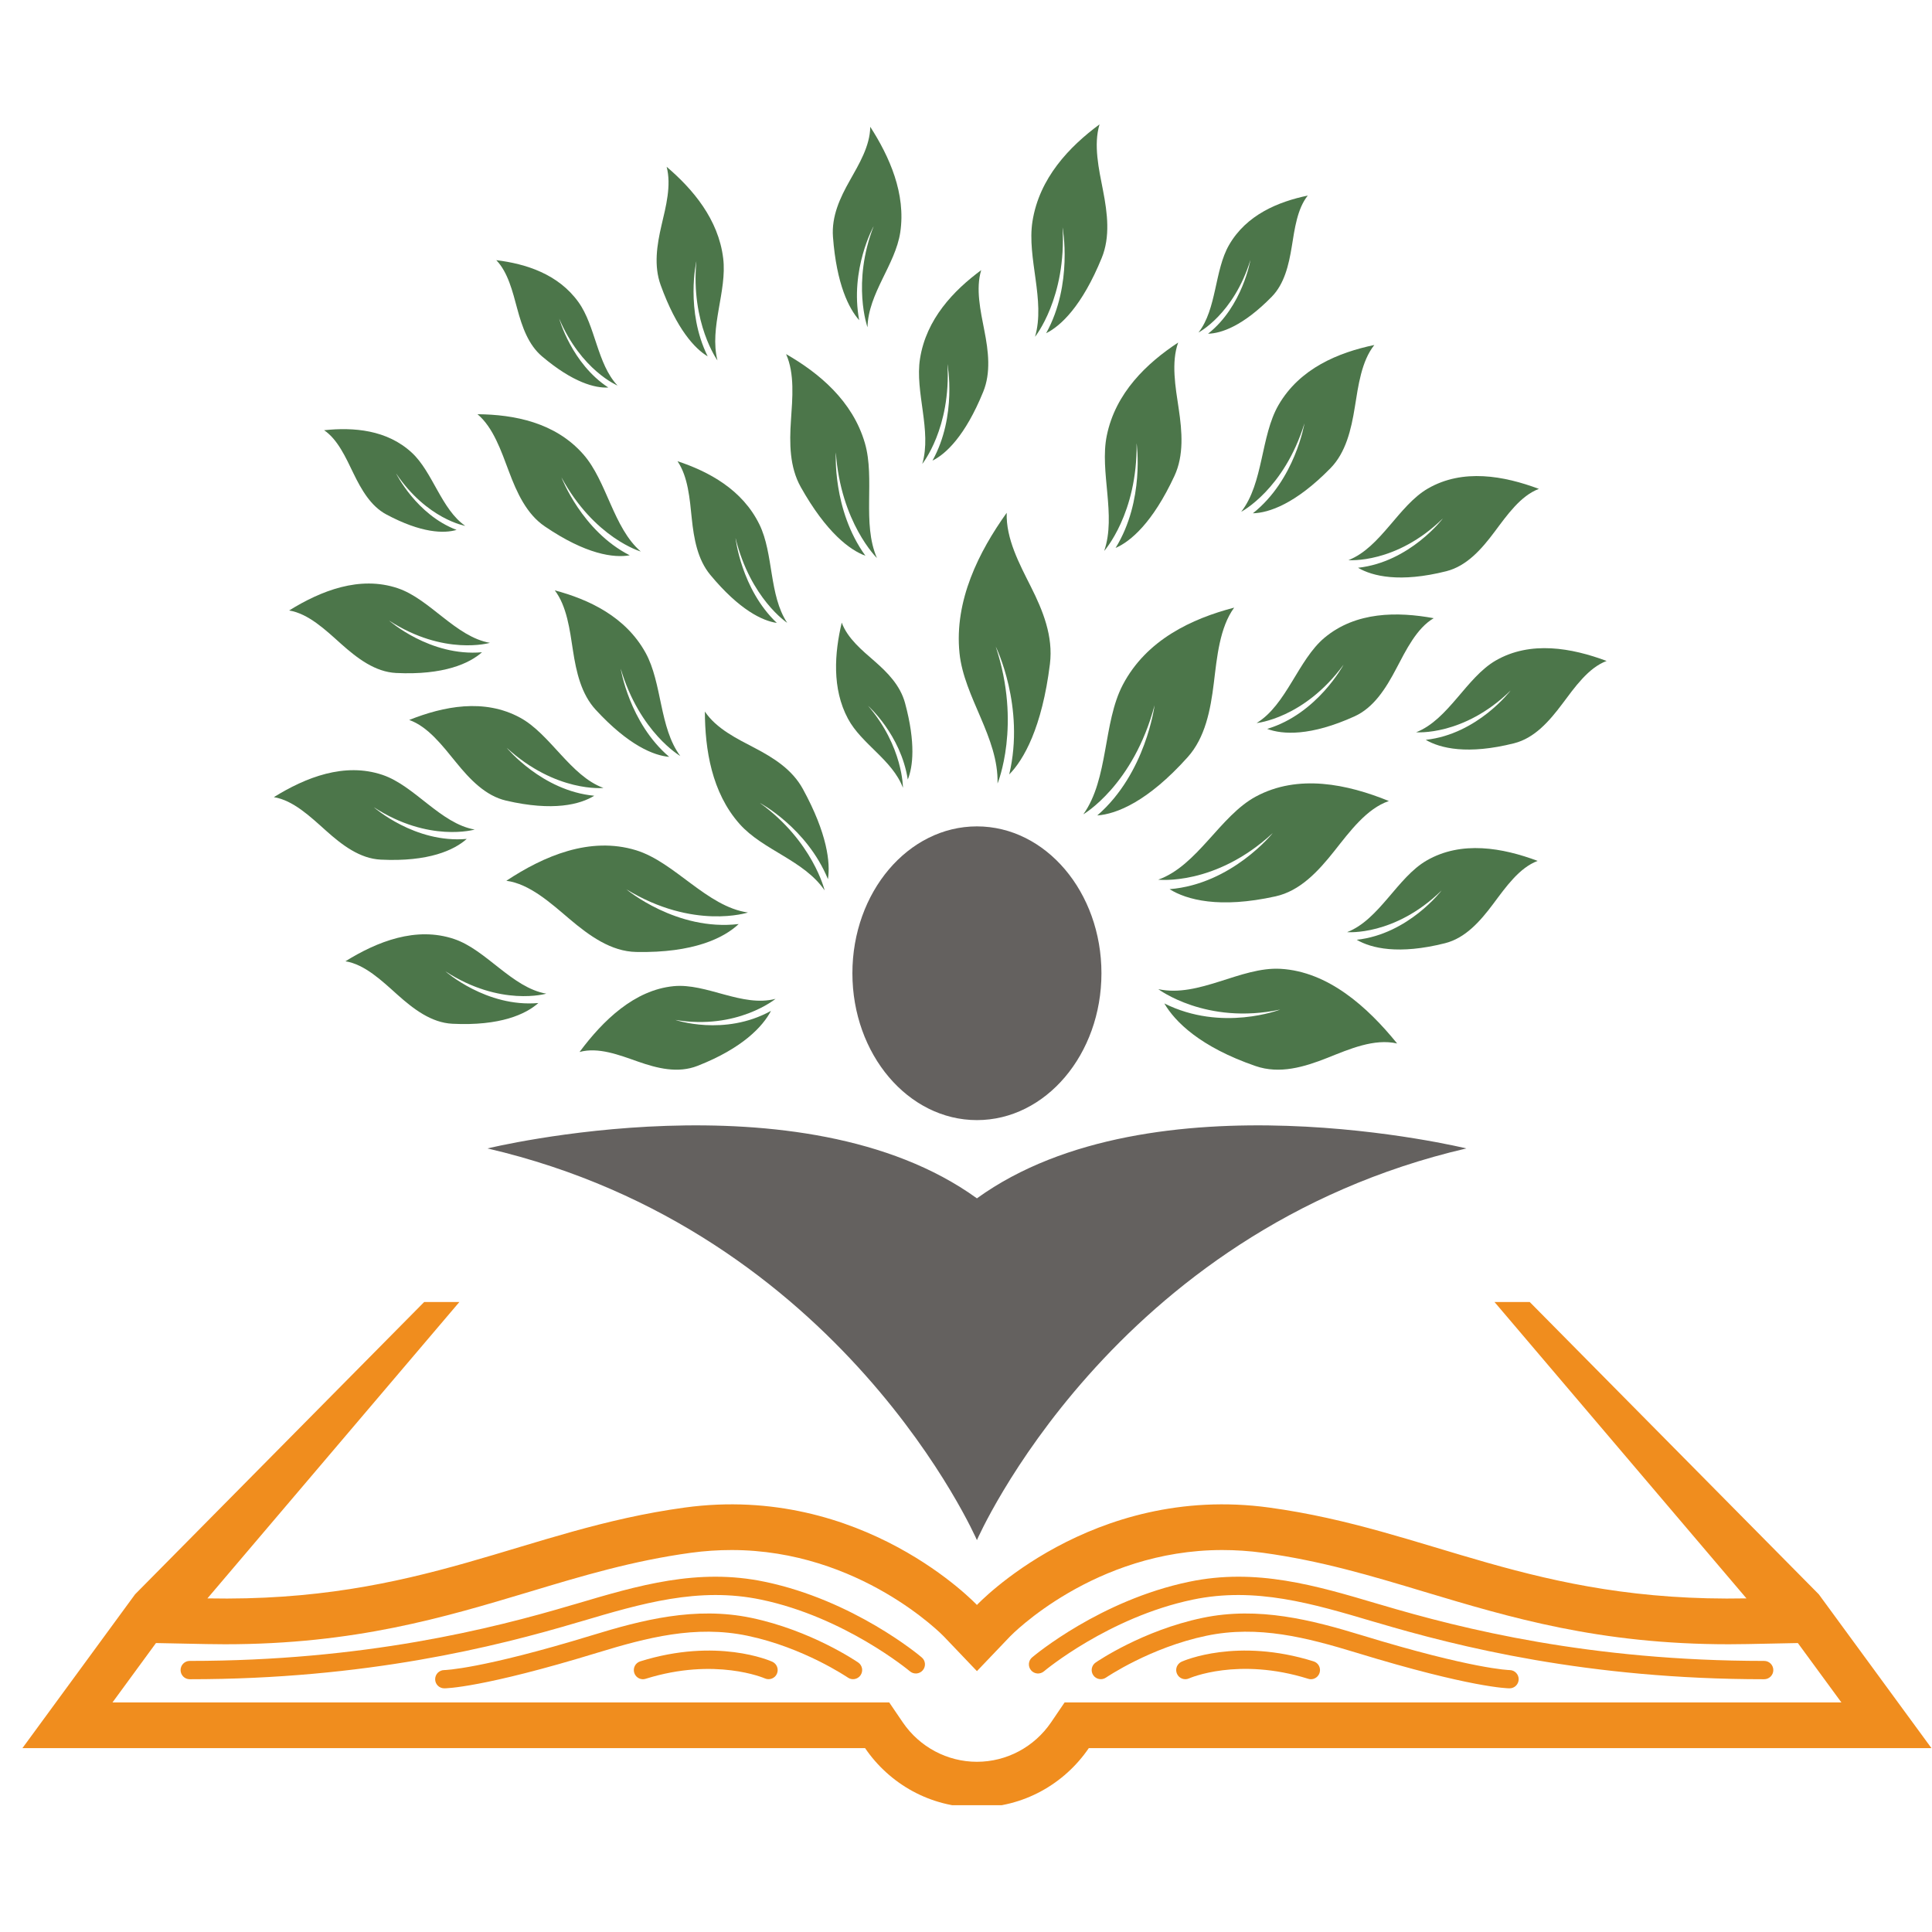 <svg xmlns="http://www.w3.org/2000/svg" xmlns:xlink="http://www.w3.org/1999/xlink" width="200" zoomAndPan="magnify" viewBox="0 0 150 150" height="200" preserveAspectRatio="xMidYMid meet" version="1.0"><defs><clipPath id="24d860f8a2"><path d="M 1.742 101.062 L 149.957 101.062 L 149.957 140.156 L 1.742 140.156 Z M 1.742 101.062 " clip-rule="nonzero"/></clipPath><clipPath id="2417de5828"><path d="M 80 9.656 L 86 9.656 L 86 27 L 80 27 Z M 80 9.656 " clip-rule="nonzero"/></clipPath><clipPath id="96f907674b"><path d="M 64 9.656 L 70 9.656 L 70 26 L 64 26 Z M 64 9.656 " clip-rule="nonzero"/></clipPath></defs><g clip-path="url(#24d860f8a2)"><path fill="#f08d1e" d="M 82.656 132.176 L 81.602 133.727 C 80.297 135.641 78.148 136.785 75.848 136.785 C 73.551 136.785 71.398 135.641 70.094 133.727 L 69.039 132.176 L 8.734 132.176 L 12.109 127.566 L 16.035 127.645 C 16.523 127.656 17 127.66 17.473 127.66 C 27.551 127.66 34.445 125.586 41.113 123.586 C 45.234 122.344 49.129 121.176 53.637 120.559 C 54.691 120.414 55.754 120.344 56.801 120.344 C 66.754 120.344 73.211 126.98 73.273 127.047 L 75.848 129.746 L 78.426 127.047 C 78.488 126.98 84.945 120.344 94.898 120.344 C 95.941 120.344 97.008 120.414 98.062 120.559 C 102.57 121.176 106.461 122.344 110.586 123.586 C 117.254 125.586 124.148 127.66 134.223 127.66 C 134.695 127.66 135.176 127.656 135.664 127.645 L 139.586 127.566 L 142.965 132.176 Z M 141.211 123.781 L 118.77 101.09 L 116.035 101.09 L 135.594 124.098 C 118.914 124.426 111.047 118.758 98.543 117.047 C 84.715 115.156 75.848 124.609 75.848 124.609 C 75.848 124.609 66.984 115.156 53.156 117.047 C 40.652 118.758 32.785 124.426 16.105 124.098 L 35.664 101.09 L 32.93 101.09 L 10.488 123.781 L 1.742 135.723 L 67.164 135.723 C 69.055 138.5 72.234 140.332 75.848 140.332 C 79.465 140.332 82.641 138.5 84.535 135.723 L 149.957 135.723 L 141.211 123.781 " fill-opacity="1" fill-rule="nonzero"/></g><path fill="#f08d1e" d="M 14.727 130.375 C 14.336 130.375 14.02 130.055 14.02 129.664 C 14.02 129.273 14.336 128.953 14.727 128.953 C 28.223 128.953 38.152 126.473 44.449 124.602 L 44.66 124.543 C 49.555 123.09 54.176 121.719 59.379 122.809 C 66.254 124.242 71.352 128.496 71.562 128.68 C 71.863 128.93 71.898 129.379 71.648 129.676 C 71.395 129.977 70.949 130.016 70.648 129.762 C 70.598 129.719 65.602 125.555 59.09 124.195 C 54.234 123.18 49.781 124.504 45.062 125.902 L 44.852 125.961 C 38.473 127.855 28.406 130.375 14.727 130.375 " fill-opacity="1" fill-rule="nonzero"/><path fill="#f08d1e" d="M 34.496 131.082 C 34.102 131.082 33.785 130.766 33.785 130.375 C 33.785 129.98 34.102 129.664 34.496 129.664 C 34.52 129.664 37.328 129.605 45.973 126.961 C 49.836 125.777 53.973 124.703 58.324 125.609 C 62.977 126.582 66.484 128.98 66.633 129.078 C 66.957 129.301 67.035 129.742 66.812 130.066 C 66.59 130.387 66.148 130.469 65.828 130.246 C 65.793 130.227 62.398 127.91 58.035 127 C 54.008 126.156 50.227 127.141 46.387 128.316 C 37.453 131.051 34.613 131.082 34.496 131.082 " fill-opacity="1" fill-rule="nonzero"/><path fill="#f08d1e" d="M 49.918 130.375 C 49.617 130.375 49.336 130.18 49.242 129.875 C 49.125 129.5 49.336 129.105 49.707 128.988 C 55.66 127.125 59.789 128.938 59.961 129.016 C 60.32 129.18 60.477 129.598 60.316 129.957 C 60.156 130.312 59.738 130.469 59.379 130.309 C 59.344 130.293 55.539 128.648 50.133 130.34 C 50.062 130.363 49.988 130.375 49.918 130.375 " fill-opacity="1" fill-rule="nonzero"/><path fill="#f08d1e" d="M 136.969 130.375 C 123.289 130.375 113.223 127.855 106.844 125.961 L 106.633 125.902 C 101.918 124.504 97.461 123.18 92.605 124.195 C 86.082 125.559 81.098 129.719 81.051 129.762 C 80.75 130.016 80.301 129.977 80.051 129.68 C 79.797 129.379 79.836 128.93 80.133 128.68 C 80.348 128.496 85.445 124.242 92.316 122.809 C 97.52 121.719 102.145 123.09 107.039 124.543 L 107.246 124.602 C 113.543 126.473 123.473 128.953 136.969 128.953 C 137.363 128.953 137.68 129.273 137.68 129.664 C 137.68 130.055 137.363 130.375 136.969 130.375 " fill-opacity="1" fill-rule="nonzero"/><path fill="#f08d1e" d="M 117.203 131.082 C 117.086 131.082 114.246 131.051 105.312 128.316 C 101.469 127.145 97.688 126.156 93.664 127 C 89.301 127.91 85.902 130.227 85.871 130.246 C 85.547 130.469 85.105 130.387 84.883 130.066 C 84.66 129.742 84.742 129.301 85.066 129.078 C 85.211 128.98 88.719 126.582 93.375 125.609 C 97.723 124.703 101.863 125.781 105.727 126.961 C 114.371 129.605 117.18 129.664 117.207 129.664 C 117.598 129.668 117.91 129.984 117.91 130.375 C 117.906 130.766 117.594 131.082 117.203 131.082 " fill-opacity="1" fill-rule="nonzero"/><path fill="#f08d1e" d="M 101.777 130.375 C 101.707 130.375 101.637 130.363 101.566 130.34 C 96.125 128.637 92.355 130.293 92.32 130.309 C 91.961 130.473 91.543 130.312 91.383 129.957 C 91.219 129.598 91.379 129.18 91.734 129.016 C 91.906 128.938 96.039 127.125 101.988 128.988 C 102.363 129.105 102.57 129.5 102.453 129.875 C 102.359 130.18 102.078 130.375 101.777 130.375 " fill-opacity="1" fill-rule="nonzero"/><path fill="#4c764a" d="M 65.352 48.34 C 64.797 50.688 64.578 53.453 65.836 55.801 C 66.891 57.777 69.277 58.988 70.105 61.164 C 70.105 61.164 70.117 57.965 67.398 54.801 C 67.398 54.801 69.934 57.031 70.48 60.52 C 70.875 59.555 71.113 57.707 70.266 54.578 C 69.891 53.211 68.914 52.219 67.898 51.332 C 66.93 50.488 65.809 49.574 65.352 48.34 " fill-opacity="1" fill-rule="nonzero"/><path fill="#4c764a" d="M 54.727 55.246 C 54.734 58.191 55.258 61.539 57.422 63.973 C 59.238 66.02 62.418 66.781 64.023 69.129 C 64.023 69.129 63.125 65.328 58.996 62.34 C 58.996 62.34 62.641 64.27 64.281 68.258 C 64.477 66.996 64.238 64.734 62.336 61.258 C 61.504 59.738 60.062 58.84 58.602 58.074 C 57.211 57.348 55.621 56.578 54.727 55.246 " fill-opacity="1" fill-rule="nonzero"/><path fill="#4c764a" d="M 99.027 69.594 C 100.934 69.176 102.34 67.66 103.602 66.066 C 104.805 64.547 106.109 62.777 107.832 62.191 C 104.605 60.879 100.789 60.07 97.496 61.848 C 94.723 63.344 92.961 67.223 89.922 68.297 C 89.922 68.297 94.344 68.816 98.82 64.676 C 98.82 64.676 95.645 68.645 90.805 69.035 C 92.125 69.859 94.672 70.559 99.027 69.594 " fill-opacity="1" fill-rule="nonzero"/><path fill="#4c764a" d="M 99.418 75.219 C 96.316 75.047 93.09 77.48 89.93 76.797 C 89.93 76.797 93.645 79.602 99.395 78.383 C 99.395 78.383 94.871 80.145 90.398 77.906 C 91.223 79.324 93.188 81.289 97.477 82.766 C 99.352 83.414 101.25 82.848 103.055 82.133 C 104.773 81.449 106.688 80.609 108.473 81.016 C 106.16 78.16 103.109 75.43 99.418 75.219 " fill-opacity="1" fill-rule="nonzero"/><path fill="#4c764a" d="M 85.191 63.312 C 86.68 63.203 89.109 62.246 92.211 58.785 C 93.57 57.27 93.984 55.137 94.242 53.023 C 94.488 51.008 94.695 48.719 95.82 47.176 C 92.535 48.031 89.012 49.668 87.172 53.172 C 85.629 56.121 86.078 60.469 84.109 63.223 C 84.109 63.223 87.992 60.973 89.641 54.754 C 89.641 54.754 88.977 60.039 85.191 63.312 " fill-opacity="1" fill-rule="nonzero"/><path fill="#4c764a" d="M 78.16 39.812 C 76.004 42.828 74.078 46.633 74.496 50.711 C 74.848 54.141 77.539 57.254 77.449 60.832 C 77.449 60.832 79.328 56.289 77.309 50.199 C 77.309 50.199 79.609 54.848 78.355 60.129 C 79.48 58.988 80.902 56.5 81.516 51.551 C 81.781 49.387 80.969 47.406 80.039 45.555 C 79.152 43.789 78.094 41.832 78.16 39.812 " fill-opacity="1" fill-rule="nonzero"/><path fill="#4c764a" d="M 85.73 42.773 C 85.73 42.773 88.316 39.883 88.246 34.414 C 88.246 34.414 88.891 38.855 86.613 42.543 C 87.77 42.043 89.488 40.598 91.184 36.949 C 91.926 35.352 91.781 33.516 91.516 31.742 C 91.262 30.051 90.918 28.148 91.473 26.594 C 89.047 28.191 86.609 30.488 85.93 33.824 C 85.359 36.625 86.684 40.008 85.73 42.773 " fill-opacity="1" fill-rule="nonzero"/><path fill="#4c764a" d="M 76.426 25.668 C 76.129 24.137 75.738 22.422 76.18 20.973 C 74.039 22.555 71.914 24.77 71.43 27.848 C 71.02 30.43 72.359 33.449 71.605 36.016 C 71.605 36.016 73.844 33.254 73.559 28.266 C 73.559 28.266 74.324 32.289 72.398 35.762 C 73.434 35.25 74.938 33.848 76.332 30.43 C 76.945 28.938 76.742 27.27 76.426 25.668 " fill-opacity="1" fill-rule="nonzero"/><g clip-path="url(#2417de5828)"><path fill="#4c764a" d="M 85.641 14.801 C 85.312 13.121 84.887 11.242 85.367 9.656 C 83.023 11.387 80.691 13.82 80.16 17.191 C 79.715 20.023 81.184 23.332 80.359 26.148 C 80.359 26.148 82.809 23.117 82.496 17.652 C 82.496 17.652 83.332 22.059 81.223 25.871 C 82.355 25.309 84.008 23.77 85.539 20.023 C 86.207 18.387 85.984 16.562 85.641 14.801 " fill-opacity="1" fill-rule="nonzero"/></g><path fill="#4c764a" d="M 111.312 47.996 C 108.496 47.48 105.273 47.477 102.836 49.512 C 100.785 51.227 99.887 54.723 97.562 56.137 C 97.562 56.137 101.242 55.793 104.312 51.609 C 104.312 51.609 102.277 55.426 98.383 56.59 C 99.574 57.039 101.75 57.168 105.168 55.617 C 106.66 54.938 107.598 53.449 108.402 51.918 C 109.172 50.457 109.988 48.777 111.312 47.996 " fill-opacity="1" fill-rule="nonzero"/><path fill="#4c764a" d="M 101.277 32.871 C 101.277 32.871 100.547 37.266 97.273 39.852 C 98.52 39.82 100.59 39.117 103.301 36.348 C 104.488 35.133 104.906 33.367 105.188 31.609 C 105.457 29.934 105.707 28.031 106.703 26.785 C 103.918 27.367 100.914 28.594 99.262 31.449 C 97.871 33.855 98.105 37.508 96.367 39.734 C 96.367 39.734 99.691 38.008 101.277 32.871 " fill-opacity="1" fill-rule="nonzero"/><path fill="#4c764a" d="M 97.082 20.184 C 97.082 20.184 96.48 23.789 93.793 25.91 C 94.816 25.887 96.516 25.309 98.742 23.035 C 99.715 22.039 100.059 20.586 100.293 19.145 C 100.516 17.77 100.719 16.203 101.535 15.184 C 99.25 15.66 96.781 16.668 95.426 19.016 C 94.285 20.988 94.477 23.988 93.051 25.816 C 93.051 25.816 95.781 24.398 97.082 20.184 " fill-opacity="1" fill-rule="nonzero"/><path fill="#4c764a" d="M 110.766 66.809 C 108.488 68.121 107.098 71.402 104.59 72.371 C 104.59 72.371 108.281 72.695 111.926 69.133 C 111.926 69.133 109.359 72.52 105.336 72.965 C 106.453 73.621 108.586 74.141 112.195 73.23 C 113.773 72.832 114.918 71.535 115.934 70.176 C 116.906 68.875 117.957 67.371 119.383 66.84 C 116.668 65.824 113.473 65.246 110.766 66.809 " fill-opacity="1" fill-rule="nonzero"/><path fill="#4c764a" d="M 116.125 51.285 C 113.848 52.602 112.453 55.879 109.949 56.852 C 109.949 56.852 113.641 57.172 117.285 53.609 C 117.285 53.609 114.719 57 110.695 57.441 C 111.812 58.098 113.945 58.617 117.555 57.707 C 119.133 57.309 120.273 56.012 121.293 54.652 C 122.266 53.355 123.316 51.848 124.738 51.316 C 122.027 50.305 118.832 49.723 116.125 51.285 " fill-opacity="1" fill-rule="nonzero"/><path fill="#4c764a" d="M 112.027 40.25 C 112.027 40.25 109.461 43.637 105.438 44.082 C 106.555 44.738 108.688 45.258 112.297 44.348 C 113.875 43.945 115.02 42.652 116.035 41.293 C 117.008 39.992 118.059 38.488 119.48 37.957 C 116.77 36.941 113.578 36.363 110.867 37.926 C 108.59 39.238 107.199 42.516 104.691 43.488 C 104.691 43.488 108.383 43.812 112.027 40.25 " fill-opacity="1" fill-rule="nonzero"/><path fill="#4c764a" d="M 58.07 70.848 C 54.879 70.391 52.391 66.934 49.379 66.012 C 45.797 64.918 42.215 66.465 39.312 68.383 C 41.113 68.621 42.742 70.098 44.219 71.352 C 45.77 72.664 47.449 73.875 49.398 73.91 C 53.859 74 56.219 72.812 57.352 71.742 C 52.527 72.316 48.633 69.047 48.633 69.047 C 53.836 72.227 58.07 70.848 58.07 70.848 " fill-opacity="1" fill-rule="nonzero"/><path fill="#4c764a" d="M 60.211 77.551 C 57.613 78.223 54.859 76.316 52.297 76.566 C 49.246 76.867 46.812 79.234 44.996 81.676 C 46.457 81.277 48.074 81.91 49.523 82.418 C 51.039 82.949 52.629 83.352 54.164 82.75 C 57.664 81.379 59.227 79.688 59.859 78.484 C 56.23 80.488 52.426 79.184 52.426 79.184 C 57.23 79.996 60.211 77.551 60.211 77.551 " fill-opacity="1" fill-rule="nonzero"/><path fill="#4c764a" d="M 52.816 58.695 C 51.176 56.492 51.422 53.031 50.117 50.672 C 48.562 47.867 45.715 46.539 43.074 45.836 C 44.012 47.07 44.238 48.895 44.484 50.5 C 44.742 52.188 45.129 53.887 46.25 55.105 C 48.809 57.883 50.77 58.664 51.957 58.762 C 48.859 56.125 48.191 51.914 48.191 51.914 C 49.668 56.879 52.816 58.695 52.816 58.695 " fill-opacity="1" fill-rule="nonzero"/><path fill="#4c764a" d="M 61.117 48.355 C 59.691 46.203 60.074 42.992 58.961 40.719 C 57.641 38.016 55.035 36.613 52.602 35.809 C 53.422 37.016 53.551 38.727 53.707 40.238 C 53.871 41.824 54.156 43.434 55.145 44.629 C 57.414 47.367 59.211 48.207 60.312 48.363 C 57.539 45.73 57.105 41.766 57.105 41.766 C 58.262 46.48 61.117 48.355 61.117 48.355 " fill-opacity="1" fill-rule="nonzero"/><path fill="#4c764a" d="M 42.078 27.664 C 44.496 29.715 46.223 30.145 47.227 30.086 C 44.375 28.223 43.414 24.734 43.414 24.734 C 45.125 28.762 47.945 29.934 47.945 29.934 C 46.359 28.258 46.238 25.301 44.914 23.461 C 43.344 21.27 40.82 20.48 38.531 20.199 C 39.438 21.133 39.801 22.648 40.16 23.977 C 40.535 25.375 41.023 26.77 42.078 27.664 " fill-opacity="1" fill-rule="nonzero"/><path fill="#4c764a" d="M 27.441 36.75 C 28.066 38.035 28.793 39.297 29.988 39.938 C 32.723 41.402 34.48 41.43 35.449 41.141 C 32.328 39.961 30.75 36.754 30.75 36.754 C 33.156 40.32 36.121 40.828 36.121 40.828 C 34.266 39.543 33.605 36.66 31.98 35.152 C 30.047 33.359 27.445 33.16 25.164 33.402 C 26.219 34.117 26.848 35.523 27.441 36.75 " fill-opacity="1" fill-rule="nonzero"/><path fill="#4c764a" d="M 54.945 27.668 C 53.188 24.113 54.066 20.273 54.066 20.273 C 53.621 25.094 55.703 27.984 55.703 27.984 C 55.055 25.418 56.461 22.605 56.148 20.055 C 55.781 17.023 53.785 14.676 51.758 12.949 C 52.137 14.395 51.703 16.027 51.359 17.492 C 51.004 19.023 50.75 20.625 51.293 22.133 C 52.539 25.574 53.957 27.078 54.945 27.668 " fill-opacity="1" fill-rule="nonzero"/><g clip-path="url(#96f907674b)"><path fill="#4c764a" d="M 67.352 25.41 C 67.414 22.762 69.512 20.562 69.895 18.043 C 70.348 15.043 69.055 12.156 67.566 9.844 C 67.547 11.344 66.691 12.746 65.977 14.02 C 65.223 15.352 64.551 16.785 64.672 18.395 C 64.949 22.078 65.914 23.969 66.707 24.859 C 65.965 20.906 67.832 17.559 67.832 17.559 C 66.121 21.98 67.352 25.41 67.352 25.41 " fill-opacity="1" fill-rule="nonzero"/></g><path fill="#4c764a" d="M 67.152 34.41 C 66.199 31.121 63.582 28.957 61.031 27.492 C 61.711 29.012 61.523 30.93 61.41 32.629 C 61.289 34.414 61.297 36.25 62.168 37.809 C 64.16 41.359 65.992 42.711 67.191 43.148 C 64.613 39.59 64.895 35.121 64.895 35.121 C 65.27 40.582 68.086 43.328 68.086 43.328 C 66.91 40.621 67.953 37.18 67.152 34.41 " fill-opacity="1" fill-rule="nonzero"/><path fill="#4c764a" d="M 40.379 55.719 C 37.59 54.203 34.43 54.836 31.77 55.898 C 33.219 56.406 34.352 57.891 35.395 59.172 C 36.484 60.516 37.695 61.789 39.293 62.16 C 42.949 63.012 45.055 62.453 46.137 61.781 C 42.09 61.406 39.344 58.062 39.344 58.062 C 43.18 61.562 46.852 61.176 46.852 61.176 C 44.293 60.246 42.727 56.992 40.379 55.719 " fill-opacity="1" fill-rule="nonzero"/><path fill="#4c764a" d="M 42.289 40.863 C 45.492 43.047 47.66 43.332 48.891 43.113 C 45.168 41.223 43.59 37.062 43.59 37.062 C 46.152 41.785 49.75 42.82 49.75 42.82 C 47.613 40.98 47.121 37.352 45.285 35.27 C 43.105 32.793 39.914 32.184 37.074 32.16 C 38.293 33.184 38.91 35.004 39.508 36.594 C 40.129 38.258 40.887 39.91 42.289 40.863 " fill-opacity="1" fill-rule="nonzero"/><path fill="#4c764a" d="M 34.582 75.414 C 38.855 78.191 42.414 77.148 42.414 77.148 C 39.762 76.688 37.754 73.746 35.262 72.906 C 32.297 71.906 29.281 73.105 26.82 74.633 C 28.32 74.875 29.648 76.145 30.855 77.227 C 32.121 78.359 33.496 79.402 35.121 79.484 C 38.84 79.668 40.832 78.738 41.797 77.875 C 37.762 78.23 34.582 75.414 34.582 75.414 " fill-opacity="1" fill-rule="nonzero"/><path fill="#4c764a" d="M 36.238 65.133 C 32.207 65.492 29.023 62.672 29.023 62.672 C 33.297 65.449 36.855 64.406 36.855 64.406 C 34.207 63.945 32.195 61.008 29.703 60.164 C 26.742 59.164 23.723 60.363 21.262 61.891 C 22.762 62.133 24.09 63.402 25.301 64.484 C 26.566 65.617 27.938 66.664 29.566 66.742 C 33.285 66.926 35.273 65.996 36.238 65.133 " fill-opacity="1" fill-rule="nonzero"/><path fill="#4c764a" d="M 30.75 52.25 C 34.469 52.43 36.457 51.5 37.422 50.641 C 33.391 50.996 30.207 48.18 30.207 48.18 C 34.48 50.953 38.039 49.91 38.039 49.91 C 35.391 49.453 33.379 46.512 30.887 45.672 C 27.926 44.672 24.906 45.871 22.449 47.398 C 23.945 47.641 25.273 48.906 26.48 49.988 C 27.75 51.121 29.125 52.168 30.75 52.25 " fill-opacity="1" fill-rule="nonzero"/><path fill="#64615f" d="M 75.848 93.039 C 62.23 83.199 37.848 89.164 37.848 89.164 C 65.426 95.574 75.848 119.574 75.848 119.574 C 75.848 119.574 86.273 95.574 113.848 89.164 C 113.848 89.164 89.469 83.199 75.848 93.039 " fill-opacity="1" fill-rule="nonzero"/><path fill="#64615f" d="M 66.18 75.562 C 66.18 81.859 70.512 86.965 75.848 86.965 C 81.188 86.965 85.516 81.859 85.516 75.562 C 85.516 69.266 81.188 64.16 75.848 64.16 C 70.512 64.16 66.18 69.266 66.18 75.562 " fill-opacity="1" fill-rule="nonzero"/></svg>